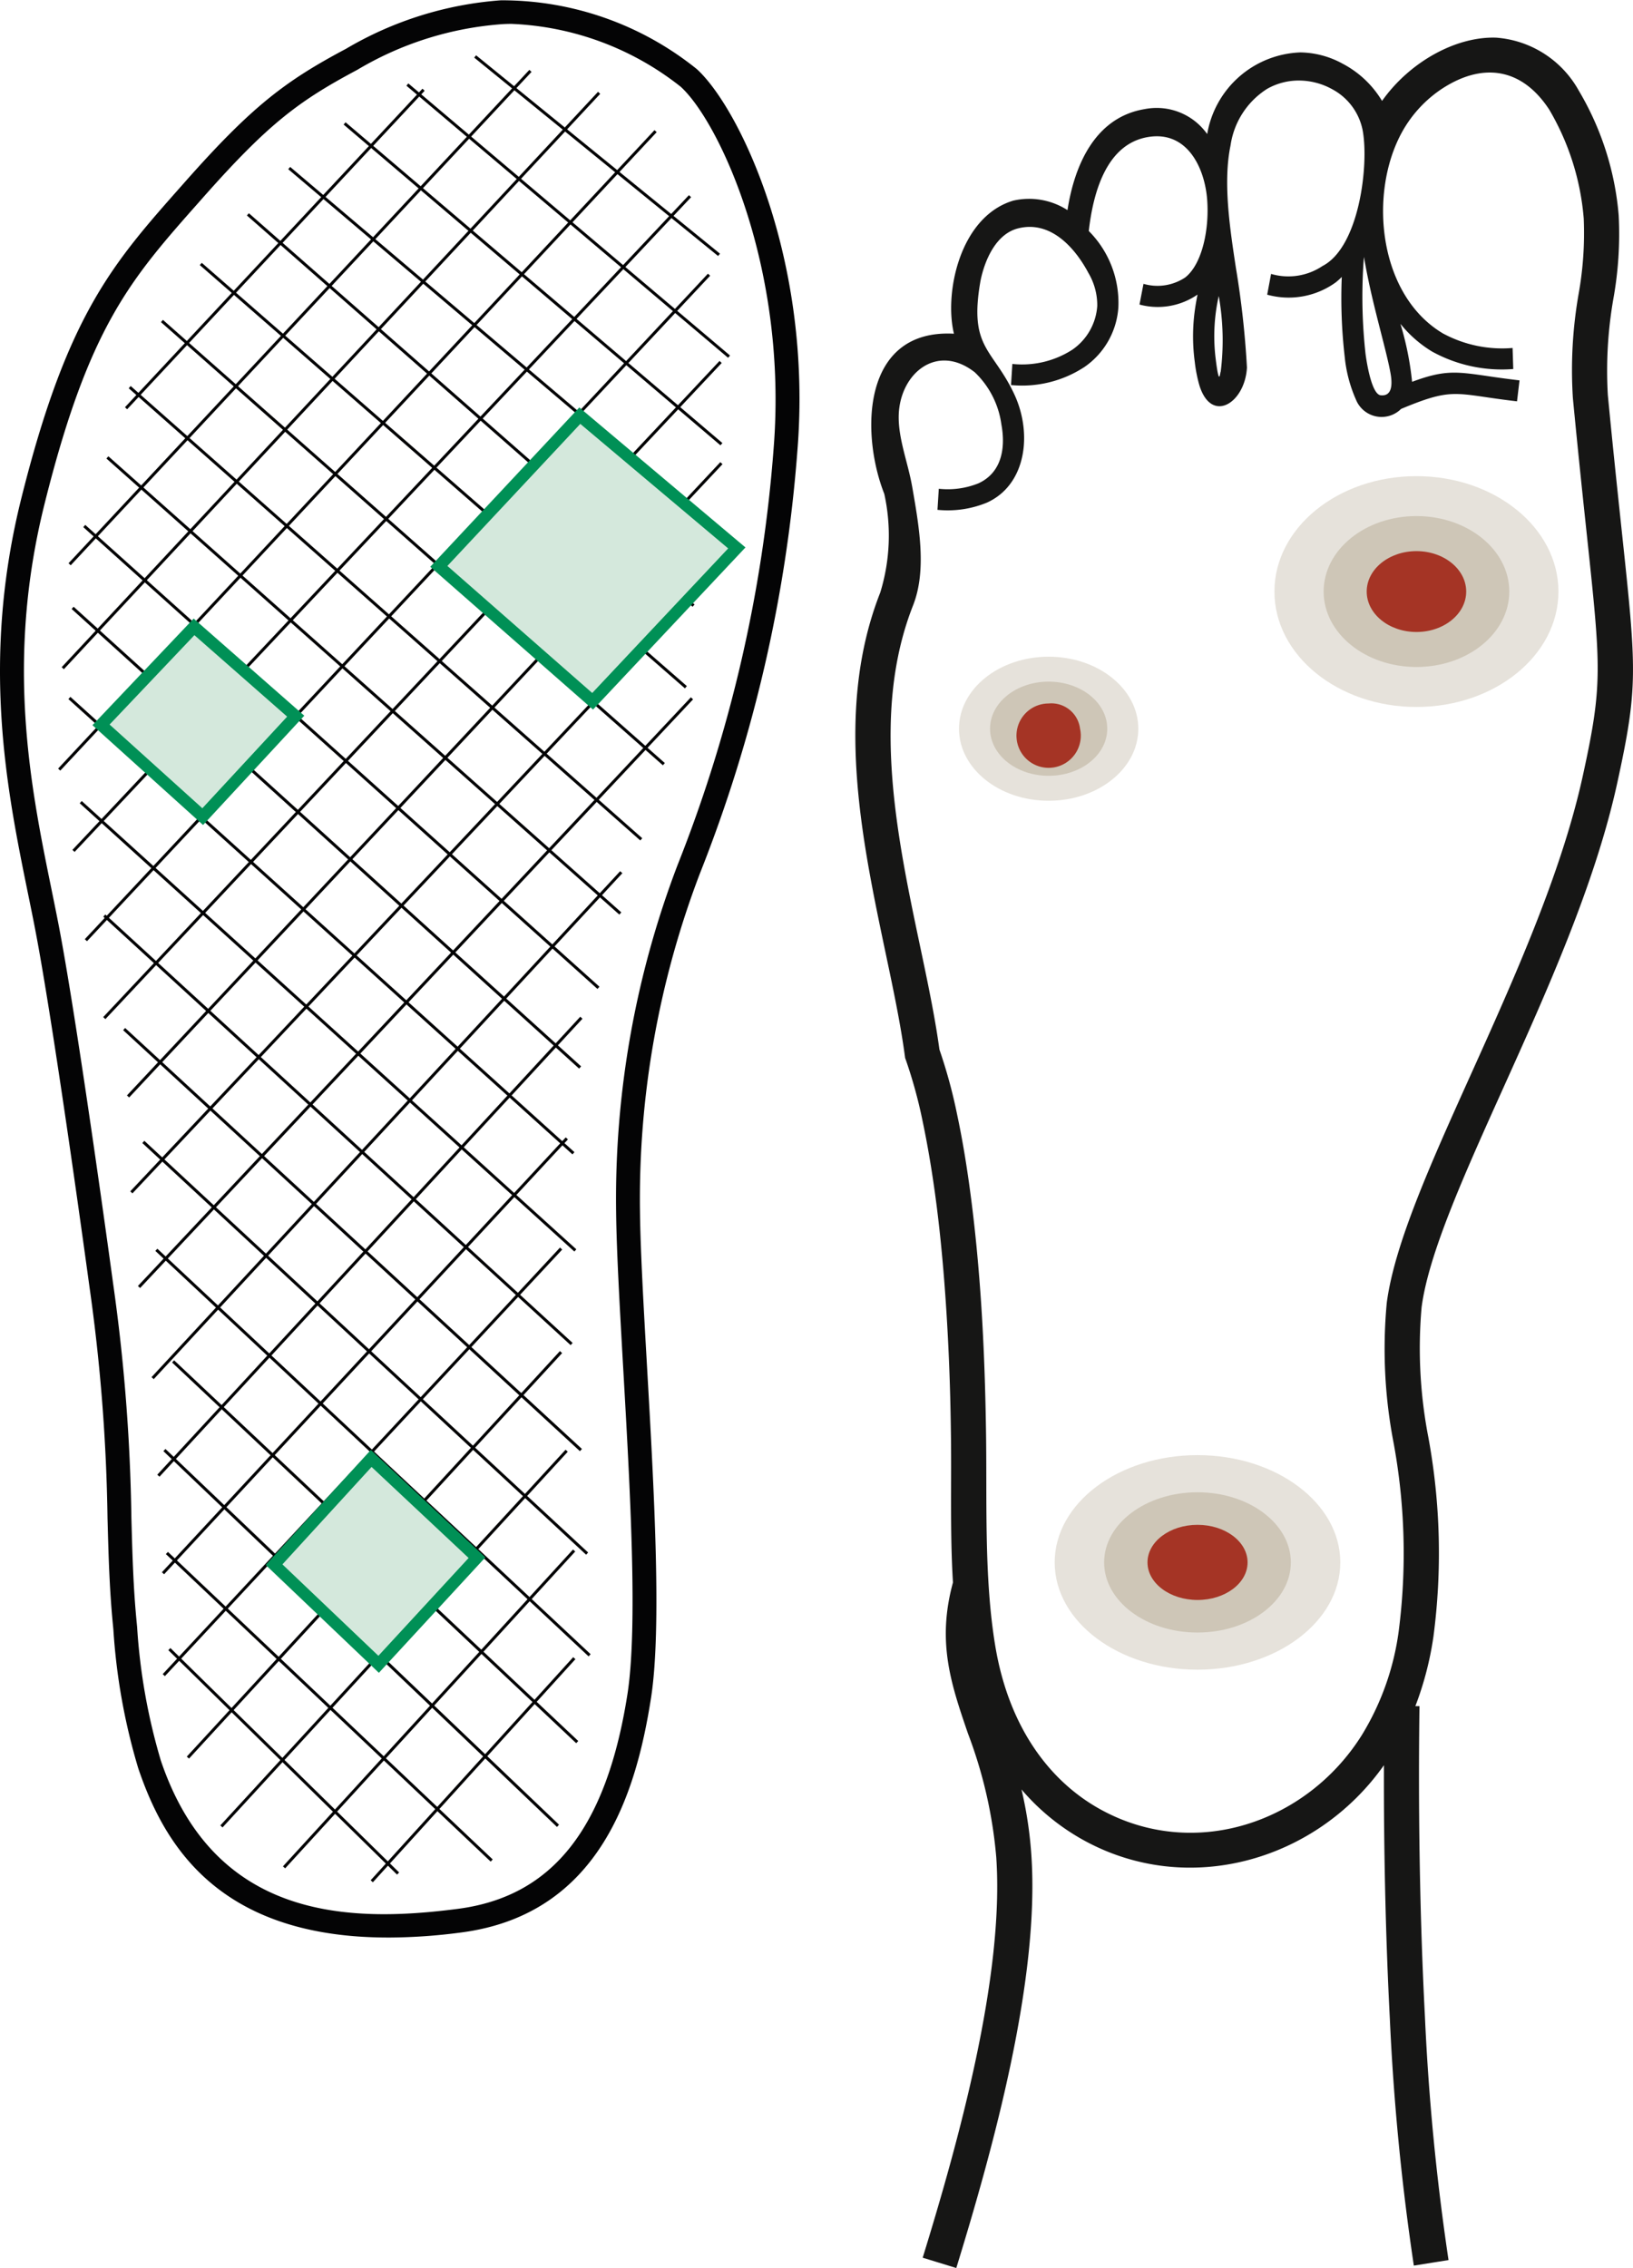 <?xml version="1.0" encoding="UTF-8"?> <svg xmlns="http://www.w3.org/2000/svg" xmlns:xlink="http://www.w3.org/1999/xlink" id="grafik-wabensohle-druckentlastung" width="112.204" height="155.792" viewBox="0 0 112.204 155.792"><defs><clipPath id="clip-path"><rect id="Rechteck_117" data-name="Rechteck 117" width="112.204" height="155.792" fill="none"></rect></clipPath><clipPath id="clip-path-3"><rect id="Rechteck_93" data-name="Rechteck 93" width="19.513" height="15.858" fill="none"></rect></clipPath><clipPath id="clip-path-4"><rect id="Rechteck_94" data-name="Rechteck 94" width="12.32" height="9.895" fill="none"></rect></clipPath><clipPath id="clip-path-5"><rect id="Rechteck_95" data-name="Rechteck 95" width="19.627" height="14.738" fill="none"></rect></clipPath></defs><g id="Gruppe_401" data-name="Gruppe 401" clip-path="url(#clip-path)"><g id="Gruppe_400" data-name="Gruppe 400"><g id="Gruppe_399" data-name="Gruppe 399" clip-path="url(#clip-path)"><path id="Pfad_1745" data-name="Pfad 1745" d="M107.841,7.5c1.909-2.7,5.105-4.447,7.853-4.346a7.093,7.093,0,0,1,5.66,3.629,20.016,20.016,0,0,1,2.746,8.568,25.092,25.092,0,0,1-.363,5.729,28.7,28.7,0,0,0-.382,6.616c.358,3.742.695,6.877.964,9.417,1.01,9.487,1.13,10.617-.321,17.251-1.514,6.923-4.842,14.313-7.84,20.963-2.7,5.991-5.121,11.371-5.6,15.038a32.144,32.144,0,0,0,.461,8.908,43.889,43.889,0,0,1,.352,13.715,22.274,22.274,0,0,1-1.241,4.77l.283,0c-.091,6.655,0,14.142.375,21.34a162.262,162.262,0,0,0,1.621,16.708l-2.384.381a164.437,164.437,0,0,1-1.649-16.966c-.3-5.79-.422-11.791-.406-17.405-4.638,6.575-13.458,9.112-20.645,5.144a15.366,15.366,0,0,1-4.258-3.48,27.731,27.731,0,0,1,.677,4.493c.592,8.565-2.639,20.2-5.157,28.379l-2.308-.709c2.419-7.854,5.622-19.285,5.054-27.51a31.374,31.374,0,0,0-1.946-8.5c-1.164-3.4-2.146-6.274-1.029-10.367-.216-3.534-.083-7.068-.146-10.607v0c-.039-2.889-.149-5.6-.312-8.129-.171-2.681-.4-5.094-.675-7.231s-.6-4.047-.948-5.7a32.433,32.433,0,0,0-1.161-4.241l-.044-.119-.019-.139c-.291-2.182-.8-4.6-1.335-7.131-1.643-7.812-3.512-16.69-.354-24.706a13.292,13.292,0,0,0,.275-6.774c-1.623-4.114-1.576-11.344,4.787-11-.681-2.8.4-8.042,4.078-9.142A4.877,4.877,0,0,1,86.227,15c.472-3.048,1.871-6.367,5.3-6.938a4.257,4.257,0,0,1,4.3,1.714,6.739,6.739,0,0,1,6.411-5.609,6.2,6.2,0,0,1,2.9.778A6.864,6.864,0,0,1,107.841,7.5M75.551,33.965c.495,2.828,1.011,5.784.065,8.188-2.9,7.351-1.106,15.854.468,23.335.531,2.516,1.037,4.919,1.346,7.176a34.964,34.964,0,0,1,1.211,4.442c.36,1.683.692,3.651.978,5.9.285,2.225.523,4.692.695,7.385q.241,3.754.311,8.245c.087,4.885-.154,10.217.641,14.992.929,5.579,3.734,9.295,7.222,11.22,6.427,3.548,14.175.95,17.971-5.113a18.3,18.3,0,0,0,2.522-7.091,41.818,41.818,0,0,0-.357-13.025,33.958,33.958,0,0,1-.459-9.56c.526-4.032,3.017-9.563,5.793-15.72,2.945-6.536,6.216-13.8,7.677-20.481,1.371-6.267,1.255-7.354.285-16.484-.258-2.416-.576-5.4-.966-9.448a30.26,30.26,0,0,1,.392-7.162,23.665,23.665,0,0,0,.353-5.181A17.508,17.508,0,0,0,119.331,8.1c-1.913-2.93-4.661-3.267-7.483-1.362a8.5,8.5,0,0,0-2.885,3.393c-2,4.213-1.234,10.78,3.059,13.337a8.554,8.554,0,0,0,4.788,1l.047,1.447a9.933,9.933,0,0,1-5.578-1.2,8.231,8.231,0,0,1-2.17-1.9l.026.1a20.813,20.813,0,0,1,.77,3.878c2.223-.826,3.021-.709,5.262-.382.57.084,1.247.18,2.119.283l-.171,1.441c-.84-.1-1.553-.2-2.154-.29-2.3-.335-2.875-.416-5.812.81a1.9,1.9,0,0,1-3.1-.636,9.575,9.575,0,0,1-.775-2.954,35.405,35.405,0,0,1-.2-5.476,4.305,4.305,0,0,1-.431.386,5.524,5.524,0,0,1-4.694.833l.267-1.426a4.218,4.218,0,0,0,3.532-.542c2.524-1.3,3.193-6.907,2.767-9.289A4.091,4.091,0,0,0,104.424,6.7a4.743,4.743,0,0,0-2.217-.6,4.395,4.395,0,0,0-2.261.57,5.528,5.528,0,0,0-2.514,3.882c-.533,2.55-.036,5.753.363,8.388a62.17,62.17,0,0,1,.763,6.874c-.133,2.453-2.463,3.914-3.28,1.18a9.864,9.864,0,0,1-.305-1.568,13.149,13.149,0,0,1-.024-3.325c.051-.418.123-.846.214-1.3a4.816,4.816,0,0,1-3.988.685l.274-1.423a3.44,3.44,0,0,0,2.867-.438c1.14-.891,1.659-3.231,1.512-5.3-.154-2.191-1.352-4.8-4.066-4.345-2.926.487-3.787,3.959-4.072,6.454a6.988,6.988,0,0,1,2.033,5.25A5.411,5.411,0,0,1,87.4,25.77a7.82,7.82,0,0,1-5.052,1.245l.091-1.449a6.385,6.385,0,0,0,4.127-.982,3.981,3.981,0,0,0,1.707-3.009,4.359,4.359,0,0,0-.606-2.256c-.919-1.728-2.587-3.621-4.819-3.069-1.546.381-2.308,2.2-2.594,3.587-.823,4.651.821,4.637,2.306,7.785,1.281,2.716.833,6.24-1.859,7.465a7.071,7.071,0,0,1-3.407.5l.091-1.447A5.679,5.679,0,0,0,80.1,33.77c1.625-.741,1.881-2.455,1.586-4.049a6.089,6.089,0,0,0-1.827-3.581c-2.6-2.029-5.123.067-5.226,2.906-.055,1.62.632,3.284.917,4.918M106.6,18.212c-.02.216-.038.449-.052.7a35.705,35.705,0,0,0,.158,5.961c.067.507.408,2.777,1.04,2.845.924.1.76-1.062.671-1.549-.133-.725-.39-1.731-.689-2.9-.378-1.485-.819-3.21-1.129-5.06M96.755,26.1a17.311,17.311,0,0,0-.135-5.2,12.6,12.6,0,0,0-.206,4.347c.249,2.024.3.853.34.853" transform="translate(-12.88 -0.567)" fill="#161615" fill-rule="evenodd"></path><g id="Gruppe_392" data-name="Gruppe 392" transform="translate(87.568 32.705)" opacity="0.5"><g id="Gruppe_391" data-name="Gruppe 391"><g id="Gruppe_390" data-name="Gruppe 390" clip-path="url(#clip-path-3)"><path id="Pfad_1746" data-name="Pfad 1746" d="M126.272,47.8c0,4.38-4.369,7.928-9.757,7.928s-9.757-3.548-9.757-7.928,4.368-7.928,9.757-7.928,9.757,3.549,9.757,7.928" transform="translate(-106.759 -39.872)" fill="#cec6b7" fill-rule="evenodd"></path></g></g></g><path id="Pfad_1747" data-name="Pfad 1747" d="M123.635,48.4c0,2.863-2.855,5.183-6.377,5.183s-6.378-2.32-6.378-5.183,2.855-5.183,6.378-5.183,6.377,2.32,6.377,5.183" transform="translate(-19.932 -7.769)" fill="#cec6b7" fill-rule="evenodd"></path><path id="Pfad_1748" data-name="Pfad 1748" d="M121.323,48.929c0,1.534-1.531,2.777-3.418,2.777s-3.418-1.243-3.418-2.777,1.531-2.777,3.418-2.777,3.418,1.244,3.418,2.777" transform="translate(-20.58 -8.296)" fill="#a53425" fill-rule="evenodd"></path><g id="Gruppe_395" data-name="Gruppe 395" transform="translate(65.893 45.107)" opacity="0.5"><g id="Gruppe_394" data-name="Gruppe 394"><g id="Gruppe_393" data-name="Gruppe 393" clip-path="url(#clip-path-4)"><path id="Pfad_1749" data-name="Pfad 1749" d="M92.654,59.94c0,2.732-2.758,4.948-6.161,4.948s-6.16-2.215-6.16-4.948,2.758-4.948,6.16-4.948,6.161,2.215,6.161,4.948" transform="translate(-80.333 -54.992)" fill="#cec6b7" fill-rule="evenodd"></path></g></g></g><path id="Pfad_1750" data-name="Pfad 1750" d="M90.988,60.315c0,1.786-1.8,3.234-4.027,3.234s-4.027-1.448-4.027-3.234,1.8-3.234,4.027-3.234,4.027,1.448,4.027,3.234" transform="translate(-14.908 -10.261)" fill="#cec6b7" fill-rule="evenodd"></path><path id="Pfad_1751" data-name="Pfad 1751" d="M89.528,60.644a2.21,2.21,0,1,1-2.158-1.733,1.981,1.981,0,0,1,2.158,1.733" transform="translate(-15.318 -10.59)" fill="#a53425" fill-rule="evenodd"></path><g id="Gruppe_398" data-name="Gruppe 398" transform="translate(72.466 99.949)" opacity="0.5"><g id="Gruppe_397" data-name="Gruppe 397"><g id="Gruppe_396" data-name="Gruppe 396" clip-path="url(#clip-path-5)"><path id="Pfad_1752" data-name="Pfad 1752" d="M107.975,129.223c0,4.07-4.393,7.369-9.813,7.369s-9.813-3.3-9.813-7.369,4.393-7.369,9.813-7.369,9.813,3.3,9.813,7.369" transform="translate(-88.348 -121.854)" fill="#cec6b7" fill-rule="evenodd"></path></g></g></g><path id="Pfad_1753" data-name="Pfad 1753" d="M105.32,129.782c0,2.66-2.872,4.817-6.415,4.817s-6.414-2.157-6.414-4.817,2.872-4.817,6.414-4.817,6.415,2.157,6.415,4.817" transform="translate(-16.626 -22.464)" fill="#cec6b7" fill-rule="evenodd"></path><path id="Pfad_1754" data-name="Pfad 1754" d="M103,130.272c0,1.426-1.539,2.581-3.438,2.581s-3.438-1.156-3.438-2.581,1.539-2.581,3.438-2.581S103,128.847,103,130.272" transform="translate(-17.279 -22.954)" fill="#a53425" fill-rule="evenodd"></path><path id="Pfad_1755" data-name="Pfad 1755" d="M26.674,133.085c-11.751,0-15.431-6.473-17.176-11.629a42.352,42.352,0,0,1-1.709-9.541l-.034-.351c-.238-2.459-.3-4.791-.367-7.26A124.852,124.852,0,0,0,6.141,88.347c-.024-.176-2.313-17.019-3.657-24.155-.168-.895-.359-1.829-.558-2.8C.475,54.274-1.332,45.421,1.472,34.2,4.614,21.636,7.733,18.115,12.455,12.785l.273-.309c4.614-5.211,6.9-6.921,11.046-9.124A24.413,24.413,0,0,1,34.414.021,21.339,21.339,0,0,1,47.88,4.748c2.933,2.674,7.971,13.112,6.908,26.226a98.717,98.717,0,0,1-6.694,29.013A62.665,62.665,0,0,0,43.973,83.2c.029,2.675.249,6.527.481,10.606.482,8.452,1.029,18.032.276,22.834-.989,6.314-3.418,14.851-13.055,16.1a38.759,38.759,0,0,1-5,.346M35.135,1.64q-.317,0-.618.019A22.631,22.631,0,0,0,24.544,4.8c-4.014,2.134-6.107,3.7-10.588,8.762l-.273.309C8.96,19.2,6.108,22.423,3.064,34.6c-2.715,10.86-.949,19.51.469,26.462.2.983.393,1.925.564,2.828C5.448,71.066,7.743,87.95,7.766,88.12a126.385,126.385,0,0,1,1.262,16.14c.066,2.439.127,4.744.36,7.145l.034.354a41.047,41.047,0,0,0,1.63,9.173c3.689,10.9,12.847,11.167,20.412,10.182,6.5-.847,10.2-5.528,11.646-14.731.725-4.631.184-14.117-.294-22.487-.233-4.1-.454-7.969-.483-10.683a64.277,64.277,0,0,1,4.227-23.807A97.214,97.214,0,0,0,53.153,30.84c1-12.391-3.738-22.472-6.379-24.88A20.02,20.02,0,0,0,35.135,1.64" transform="translate(0 0)" fill="#040405"></path><rect id="Rechteck_96" data-name="Rechteck 96" width="20.71" height="0.205" transform="matrix(0.672, -0.74, 0.74, 0.672, 25.468, 129.152)" fill="#040405"></rect><path id="Pfad_1756" data-name="Pfad 1756" d="M23.853,151.658l-.152-.138,19.932-21.763.151.138Z" transform="translate(-4.26 -23.325)" fill="#040405"></path><path id="Pfad_1757" data-name="Pfad 1757" d="M40.73,147.3,13.686,121.488l.142-.149,27.043,25.808Z" transform="translate(-2.46 -21.812)" fill="#040405"></path><path id="Pfad_1758" data-name="Pfad 1758" d="M18.608,147.345l-.151-.139L42.179,121.4l.15.139Z" transform="translate(-3.318 -21.822)" fill="#040405"></path><path id="Pfad_1759" data-name="Pfad 1759" d="M15.8,141.133l-.151-.139,25.638-27.853.151.139Z" transform="translate(-2.814 -20.338)" fill="#040405"></path><path id="Pfad_1760" data-name="Pfad 1760" d="M29.816,153.57,14.1,138.154l.144-.146,15.715,15.416Z" transform="translate(-2.535 -24.808)" fill="#040405"></path><rect id="Rechteck_97" data-name="Rechteck 97" width="0.205" height="30.728" transform="translate(11.397 106.746) rotate(-46.573)" fill="#040405"></rect><path id="Pfad_1761" data-name="Pfad 1761" d="M13.779,133.911l-.15-.139,27.3-29.3.15.139Z" transform="translate(-2.45 -18.78)" fill="#040405"></path><path id="Pfad_1762" data-name="Pfad 1762" d="M41.7,115.152,10.314,86.234l.139-.15L41.84,115Z" transform="translate(-1.854 -15.474)" fill="#040405"></path><path id="Pfad_1763" data-name="Pfad 1763" d="M42.415,123.962,11.922,95.684l.139-.151,30.493,28.279Z" transform="translate(-2.143 -17.173)" fill="#040405"></path><path id="Pfad_1764" data-name="Pfad 1764" d="M42.781,132.57,13.012,104.718l.14-.149,29.769,27.852Z" transform="translate(-2.339 -18.797)" fill="#040405"></path><rect id="Rechteck_98" data-name="Rechteck 98" width="55.467" height="0.206" transform="matrix(0.685, -0.729, 0.729, 0.685, 9.476, 88.331)" fill="#040405"></rect><rect id="Rechteck_99" data-name="Rechteck 99" width="40.769" height="0.205" transform="translate(11.125 107.993) rotate(-47.109)" fill="#040405"></rect><path id="Pfad_1765" data-name="Pfad 1765" d="M40.665,98.023,6.679,67.232l.138-.153L40.8,97.87Z" transform="translate(-1.201 -12.058)" fill="#040405"></path><path id="Pfad_1766" data-name="Pfad 1766" d="M40.763,106.16,8.652,76.733l.139-.152L40.9,106.01Z" transform="translate(-1.555 -13.766)" fill="#040405"></path><rect id="Rechteck_100" data-name="Rechteck 100" width="42.829" height="0.205" transform="translate(10.807 101.293) rotate(-47.265)" fill="#040405"></rect><path id="Pfad_1767" data-name="Pfad 1767" d="M12.845,107.845l-.151-.139,32.2-34.752.15.139Z" transform="translate(-2.282 -13.114)" fill="#040405"></path><path id="Pfad_1768" data-name="Pfad 1768" d="M42.181,140.213,14.414,114.063l.141-.149,27.768,26.149Z" transform="translate(-2.591 -20.477)" fill="#040405"></path><rect id="Rechteck_101" data-name="Rechteck 101" width="0.205" height="46.677" transform="matrix(0.67, -0.742, 0.742, 0.67, 4.698, 48.018)" fill="#040405"></rect><path id="Pfad_1769" data-name="Pfad 1769" d="M11.062,90.632l-.149-.141,39.863-42.3.149.141Z" transform="translate(-1.962 -8.662)" fill="#040405"></path><rect id="Rechteck_102" data-name="Rechteck 102" width="0.205" height="44.23" transform="translate(13.728 18.208) rotate(-48.904)" fill="#040405"></rect><rect id="Rechteck_103" data-name="Rechteck 103" width="0.205" height="45.983" transform="matrix(0.662, -0.75, 0.75, 0.662, 11.059, 22.126)" fill="#040405"></rect><rect id="Rechteck_104" data-name="Rechteck 104" width="0.205" height="46.907" transform="translate(8.844 26.669) rotate(-48.534)" fill="#040405"></rect><rect id="Rechteck_105" data-name="Rechteck 105" width="0.205" height="47.18" transform="matrix(0.664, -0.747, 0.747, 0.664, 7.311, 31.495)" fill="#040405"></rect><rect id="Rechteck_106" data-name="Rechteck 106" width="0.205" height="47.487" transform="matrix(0.668, -0.744, 0.744, 0.668, 5.721, 36.207)" fill="#040405"></rect><path id="Pfad_1770" data-name="Pfad 1770" d="M40.87,82.535,6,50.963l.138-.153L41.008,82.382Z" transform="translate(-1.079 -9.134)" fill="#040405"></path><path id="Pfad_1771" data-name="Pfad 1771" d="M10.785,82.34l-.15-.14L51.406,38.7l.15.14Z" transform="translate(-1.912 -6.957)" fill="#040405"></path><rect id="Rechteck_107" data-name="Rechteck 107" width="61.823" height="0.205" transform="matrix(0.685, -0.729, 0.729, 0.685, 7.091, 69.861)" fill="#040405"></rect><path id="Pfad_1772" data-name="Pfad 1772" d="M7.254,68.77l-.15-.14L49.92,22.919l.15.14Z" transform="translate(-1.277 -4.12)" fill="#040405"></path><path id="Pfad_1773" data-name="Pfad 1773" d="M6.216,61.456l-.149-.141L48.428,16.342l.149.141Z" transform="translate(-1.091 -2.938)" fill="#040405"></path><rect id="Rechteck_108" data-name="Rechteck 108" width="60.019" height="0.205" transform="translate(3.993 52.792) rotate(-46.942)" fill="#040405"></rect><path id="Pfad_1774" data-name="Pfad 1774" d="M5.316,47.35l-.15-.14L42.02,7.688l.149.14Z" transform="translate(-0.929 -1.382)" fill="#040405"></path><rect id="Rechteck_109" data-name="Rechteck 109" width="46.361" height="0.205" transform="matrix(0.683, -0.731, 0.731, 0.683, 4.708, 38.689)" fill="#040405"></rect><rect id="Rechteck_110" data-name="Rechteck 110" width="29.928" height="0.205" transform="matrix(0.683, -0.731, 0.731, 0.683, 8.586, 27.972)" fill="#040405"></rect><rect id="Rechteck_111" data-name="Rechteck 111" width="0.205" height="40.721" transform="matrix(0.66, -0.752, 0.752, 0.66, 16.965, 14.801)" fill="#040405"></rect><rect id="Rechteck_112" data-name="Rechteck 112" width="0.205" height="36.703" transform="translate(19.805 11.622) rotate(-49.707)" fill="#040405"></rect><rect id="Rechteck_113" data-name="Rechteck 113" width="0.205" height="33.998" transform="translate(23.61 8.556) rotate(-49.606)" fill="#040405"></rect><rect id="Rechteck_114" data-name="Rechteck 114" width="0.204" height="28.93" transform="matrix(0.646, -0.764, 0.764, 0.646, 27.925, 5.887)" fill="#040405"></rect><rect id="Rechteck_115" data-name="Rechteck 115" width="0.205" height="21.595" transform="matrix(0.631, -0.776, 0.776, 0.631, 32.583, 3.958)" fill="#040405"></rect><path id="Pfad_1775" data-name="Pfad 1775" d="M46.448,34.809,36.76,45.16l10.567,9.267,9.908-10.533Z" transform="translate(-6.608 -6.257)" fill="#d4e8dc"></path><path id="Pfad_1776" data-name="Pfad 1776" d="M47.226,54.873,36.042,45.065,46.284,34.121,57.7,43.736ZM37.22,45.007l9.951,8.727,9.341-9.93L46.352,35.25Z" transform="translate(-6.479 -6.134)" fill="#009056"></path><path id="Pfad_1777" data-name="Pfad 1777" d="M8.465,59.225l6.984,6.3,6.388-6.9L14.853,52.5Z" transform="translate(-1.522 -9.437)" fill="#d4e8dc"></path><path id="Pfad_1778" data-name="Pfad 1778" d="M15.346,65.979l-7.6-6.856L14.7,51.8l7.6,6.671Zm-6.422-6.9,6.372,5.75,5.827-6.293L14.751,52.94Z" transform="translate(-1.393 -9.312)" fill="#009056"></path><path id="Pfad_1779" data-name="Pfad 1779" d="M29.63,122.133l-6.672,7.3,7.183,6.842,6.757-7.326Z" transform="translate(-4.127 -21.955)" fill="#d4e8dc"></path><path id="Pfad_1780" data-name="Pfad 1780" d="M30.034,136.729l-7.776-7.408,7.223-7.9L37.35,128.8Zm-6.628-7.448L30,135.56l6.2-6.719-6.669-6.252Z" transform="translate(-4.001 -21.827)" fill="#009056"></path></g></g></g></svg> 